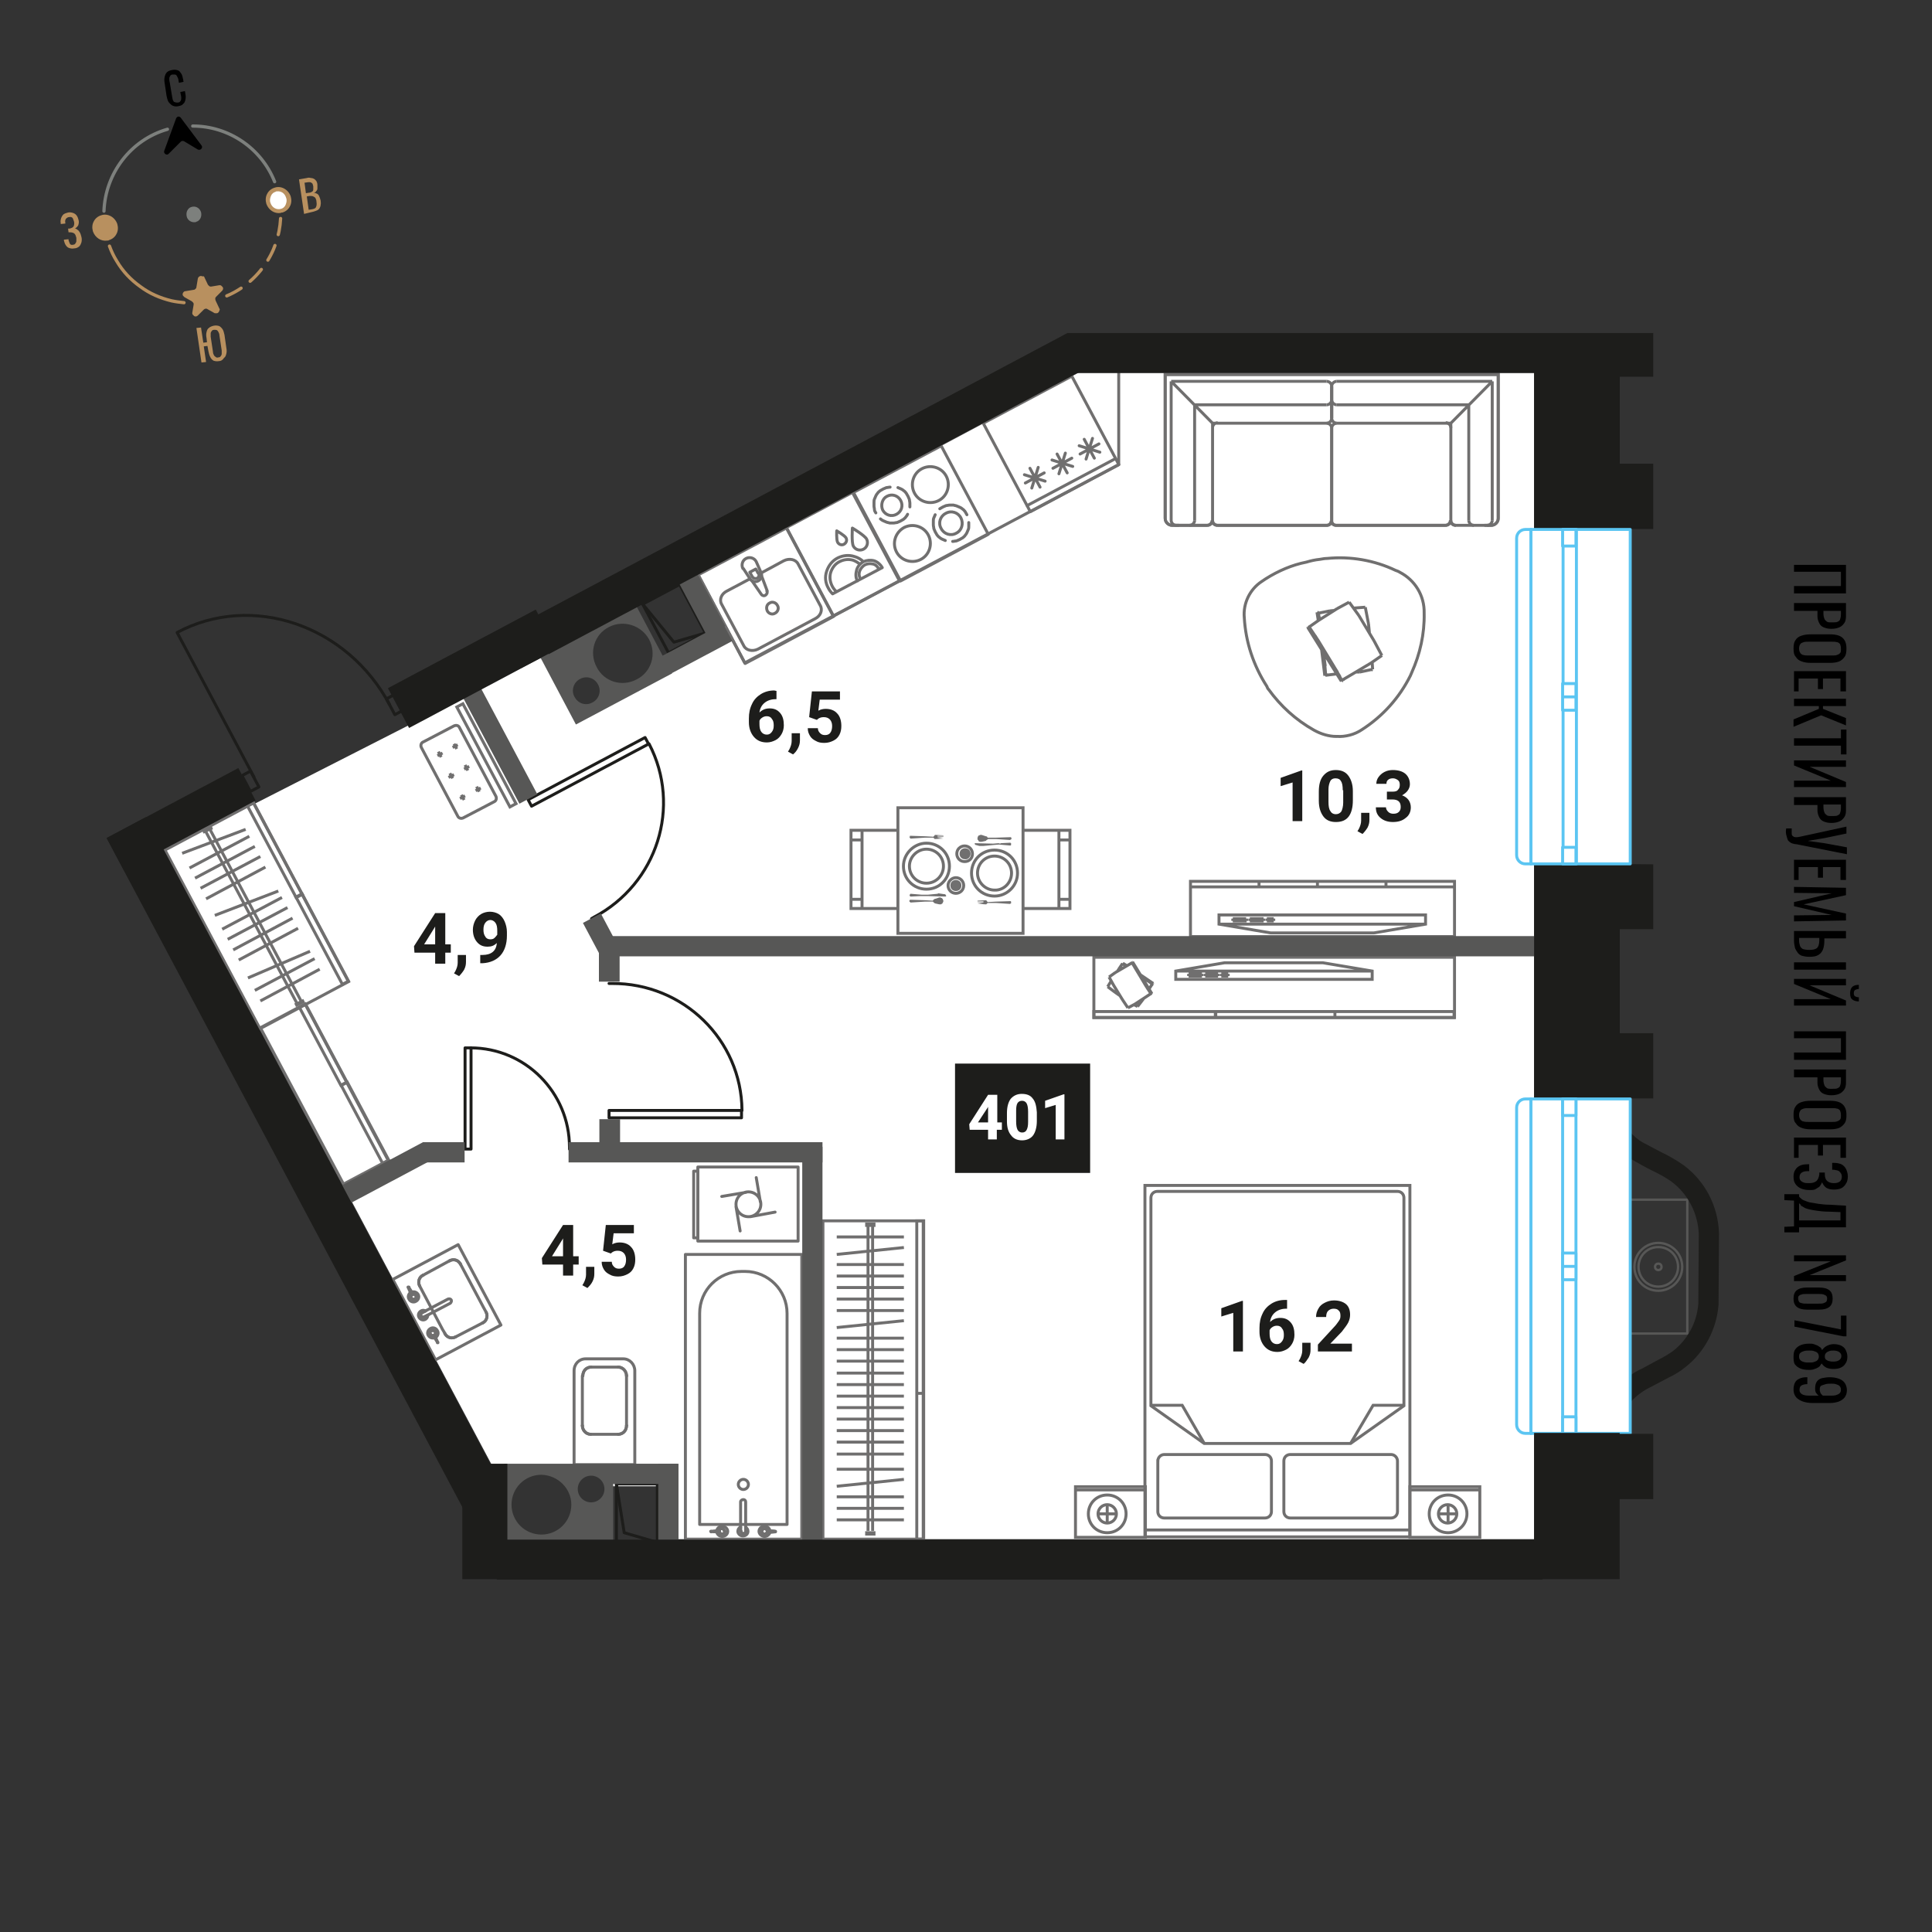 <svg xmlns="http://www.w3.org/2000/svg" xml:space="preserve" id="Layer_1" x="0" y="0" style="enable-background:new 0 0 420 420" version="1.1" viewBox="0 0 420 420"><rect x="0" y="0" width="420" height="420" fill="#333333" stroke="none"/><style>.st0{fill:#fff}.st1,.st2{fill:none;stroke:#706f6f;stroke-width:.642;stroke-miterlimit:10}.st2{stroke-miterlimit:9.999}.st3{fill:#706f6f}.st4,.st5,.st6,.st7{fill:none;stroke:#706f6f;stroke-width:.642;stroke-linecap:round;stroke-linejoin:round;stroke-miterlimit:10}.st5,.st6,.st7{stroke-miterlimit:9.999}.st6,.st7{stroke:#1d1d1b;stroke-miterlimit:10}.st7{stroke-miterlimit:9.999}.st8{fill:#575756}.st9{fill:none;stroke:#1d1d1b;stroke-width:.642;stroke-linecap:round;stroke-linejoin:round;stroke-miterlimit:10}.st10{fill:#1d1d1b}.st11{enable-background:new}.st12,.st13,.st16{fill:none;stroke:#575756;stroke-width:.514;stroke-linecap:round;stroke-linejoin:round;stroke-miterlimit:10}.st13,.st16{fill:#fff;stroke:#5bc5f2;stroke-width:.642}.st16{fill:none;stroke:#7d807d;stroke-width:.708}.st17{fill:#b8905f}.st18{fill:#7d807d}</style><g id="Layer_1_00000004536262108336591430000000710303538235429006_"><path d="m109.8 323.9-74-139.2 83.4-42.5 7.1 14 20.1-10.7-1.3-2.6 12.6-6.8-6-11.2L234.4 81h99.1v253.6H143.4v-11.5h-10.7v-3.6h-22.5v4.9z" class="st0"/><path d="M306.5 323.2h15.2v11h-15.2zM233.8 323.2H249v11h-15.2z" class="st1"/><path d="M248.9 257.7h57.6v76.4h-57.6z" class="st1"/><path d="M251.7 317.6v11c0 .8.6 1.4 1.4 1.4H275c.8 0 1.4-.6 1.4-1.4v-11c0-.8-.6-1.4-1.4-1.4h-21.9c-.8 0-1.4.7-1.4 1.4zM303.8 317.6v11c0 .8-.6 1.4-1.4 1.4h-21.9c-.8 0-1.4-.6-1.4-1.4v-11c0-.8.6-1.4 1.4-1.4h21.9c.8 0 1.4.7 1.4 1.4zM303.8 259h-52.2c-.8 0-1.4.6-1.4 1.4v45.2l11.6 8.2h31.8l11.6-8.2v-45.2c0-.8-.6-1.4-1.4-1.4z" class="st1"/><path d="M305.2 305.5h-6.7l-4.9 8.3M250.3 305.5h6.7l4.8 8.3M233.8 323.9h15.1M306.5 323.9h15.1M318.9 329.1c0-2.3-1.8-4.1-4.1-4.1s-4.1 1.8-4.1 4.1 1.8 4.1 4.1 4.1c2.2 0 4.1-1.8 4.1-4.1z" class="st1"/><path d="M316.7 329.1c0-1.1-.9-2-2-2s-2 .9-2 2 .9 2 2 2 2-.9 2-2zM314.8 331v-3.8M312.9 329.1h3.7M244.8 329.1c0-2.3-1.8-4.1-4.1-4.1s-4.1 1.8-4.1 4.1 1.8 4.1 4.1 4.1 4.1-1.8 4.1-4.1z" class="st1"/><circle cx="240.7" cy="329.1" r="2" class="st1"/><path d="M240.7 331v-3.8M238.8 329.1h3.8M306.5 332.6h-57.6M99.9 158.2l7.9 14.9c.2.4.1 1-.4 1.2l-6.7 3.5c-.4.2-1 .1-1.2-.4l-7.9-14.9c-.2-.4-.1-1 .4-1.2l6.7-3.5c.5-.2 1-.1 1.2.4zM100 173.6l1.1-.6M100.9 173.9l-.6-1.1M97.5 169l1.2-.6M98.4 169.2l-.6-1.1M95.1 164.3l1.1-.6M95.9 164.6l-.6-1.2M103.4 171.9l1.1-.6M104.2 172.1l-.6-1.1M100.9 167.2l1.1-.6M101.7 167.5l-.6-1.2M98.4 162.5l1.1-.6M99.3 162.8l-.6-1.1" class="st1"/><path stroke-width=".642" d="m99.305 153.697 1.325-.704 11.55 21.719-1.325.704zM35.858 184.79l19.247-10.236 20.658 38.848-19.247 10.235z" class="st2"/><path stroke-width=".642" d="m53.781 175.179 1.324-.705 10.611 19.954-1.324.704z" class="st2"/><path stroke-width=".642" d="m64.342 195.008 1.325-.704 10.094 18.982-1.324.704z" class="st2"/><path d="m65.9 217.8-1.4.7-.1-.2 1.4-.7zM45.9 180.1l-1.5.7-.1-.2 1.5-.8zM45.7 180.4l19.8 37.3M44.8 180.9l19.8 37.3M39.6 185.5l13.8-5.2M41.2 188.7l13-6.9M42.4 190.9l13-6.9M43.6 193.1l13-6.9M44.8 195.4l12.9-6.9M46.7 199l13.8-5.3M48.3 202l13-6.9M49.5 204.2l13-6.9M50.7 206.5l12.9-6.9M51.9 208.7l12.9-6.9M53.9 212.6l13.5-5.8M55.4 215.3l13-6.9M56.6 217.6l12.9-6.9" class="st1"/><path stroke-width=".642" d="m65.079 218.973 1.324-.705 9.015 16.952-1.325.704zM74.184 235.976l1.324-.704 9.014 16.952-1.324.704z" class="st2"/><path stroke-width=".642" d="m56.602 223.427 9.712-5.164 18.076 33.991-9.712 5.165z" class="st2"/><path d="M256.3 114.2h-1.5c-.8 0-1.5-.7-1.5-1.5V81.4h72.4v31.3c0 .8-.7 1.5-1.5 1.5h-1.5.6-6.9c-.6 0-1.1-.5-1.1-1.1 0 .6-.5 1.1-1.1 1.1h-23.8c-.5 0-1-.4-1-1 0 .5-.4 1-1 1h-23.8c-.6 0-1.1-.5-1.1-1.1 0 .6-.5 1.1-1.1 1.1h-6.9.8zM316.5 114.2h6.8M315.4 113.1V93M314.3 92h-23.7M324.4 82.9v30.2M323.3 114.2h-6.8M315.4 113.1V92M315.4 92h-24.8M289.5 90.9V84M290.6 82.9h33.8M319.3 113.1V88M319.3 88h-28.7M315.4 92l9-9.1" class="st1"/><path d="M314.3 114.2c.6 0 1.1-.5 1.1-1.1M315.4 93c0-.6-.5-1.1-1.1-1.1M290.6 92c-.6 0-1.1.5-1.1 1.1M323.3 114.2c.6 0 1.1-.5 1.1-1.1" class="st1"/><path d="M315.4 113.1c0 .6.5 1.1 1.1 1.1M289.5 90.9c0 .6.5 1.1 1.1 1.1M290.6 82.9c-.6 0-1.1.5-1.1 1.1M319.3 113.1c0 .6.5 1.1 1.1 1.1M289.5 86.9c0 .6.5 1.1 1.1 1.1M289.5 84v6.9M289.5 93v20.2c0 .5.4 1 1 1h23.8M322.7 114.2h1.5c.8 0 1.5-.7 1.5-1.5V81.4h-36.2M262.5 114.2h-6.8M263.6 113.1V93M264.7 92h23.7M254.6 82.9v30.2M255.7 114.2h6.8M263.6 113.1V92M263.6 92h24.8M289.5 90.9V84M288.4 82.9h-33.8M259.7 113.1V88M259.7 88h28.7M263.6 92l-9-9.1M264.7 114.2c-.6 0-1.1-.5-1.1-1.1M263.6 93c0-.6.5-1.1 1.1-1.1M288.4 92c.6 0 1.1.5 1.1 1.1M255.7 114.2c-.6 0-1.1-.5-1.1-1.1" class="st1"/><path d="M263.6 113.1c0 .6-.5 1.1-1.1 1.1M289.5 90.9c0 .6-.5 1.1-1.1 1.1M288.4 82.9c.6 0 1.1.5 1.1 1.1M259.7 113.1c0 .6-.5 1.1-1.1 1.1M289.5 86.9c0 .6-.5 1.1-1.1 1.1M289.5 84v6.9M289.5 93v20.2c0 .5-.4 1-1 1h-23.8M256.3 114.2h-1.5c-.8 0-1.5-.7-1.5-1.5V81.4h36.2M290.6 160.1c-1.7 0-3.4-.5-5-1.4-3.9-2.2-7.2-5.2-9.8-8.8-.2-.2-.3-.4-.4-.7-2.9-4.5-4.6-9.6-4.9-14.9-.3-3.1 1.2-6.2 3.8-7.9l.9-.6c2.7-1.7 5.7-3 8.8-3.6 1-.3 1.9-.5 2.9-.6.6-.1 1.1-.2 1.6-.2 5.1-.5 10.3.4 14.9 2.6.3.1.6.2.9.4 3.3 1.7 5.4 5.1 5.3 8.9.1 4.5-.9 8.9-2.7 12.9-.1.2-.2.5-.3.7-2.4 4.8-6 8.8-10.5 11.7-1.6 1.1-3.6 1.6-5.5 1.5zM298.4 145.6h-.2M288.7 146.7h-.2M287.7 141.9l.3 2.7M286.5 133.2h.2M286.6 133.2l.1.1M286.8 134.2v.6M287.7 141.8l.4 4M286.7 133.2h-.1M287.7 141.9l.4 2.9M286.6 133.1h-.1M286.3 133.1l.1.1M286.3 133.1l.3 1.9M287.3 141.2l.7 5.7M286.4 133.2h.1M286.4 133.2l.2 1.7M287.4 141.3l.6 5.6M286.5 133.2l.2 1.7M287.5 141.5l.6 5.3M288.1 146.8l.2-.1M288.3 146.8h-.1M288.2 146.8l-.1.1M288 146.9l.1-.1M286.6 133.3l2.5-.5M286.6 133.3l.3 1.5M289.1 132.8l1-.1M294.2 132.2l2.6-.2M296.8 132l.7 3.6M297.5 135.6l.2 2M298.3 144l.1 1.5M298.4 145.5l-2.8.6M295.6 146.1h-.9M290.6 146.5l-2.4.3M288.2 146.8l-.3-3.5M287.9 143.3l-.1-1.3M285.9 138.2l4.7 7.8M300.4 142.5l-.1.1M292.2 147.6l-.2.2M284.6 136.3l-.1.1M285.1 137.1l6.2 10M284.6 136.3h-.1M285.7 138l5.1 8.2M284.5 136.3h-.1M284.3 136.3v.1M284.3 136.3l7.3 11.8M284.3 136.4h.2M284.3 136.4l7.3 11.7M284.5 136.4l7.1 11.5M291.8 147.9h-.2M291.8 147.9v.1M291.8 148l-.1.1M291.6 148.1l.1-.2M284.6 136.3l2-1.4M284.6 136.3l2 3M286.6 134.9l4.1-2.6M290.7 132.3l2.6-1.4M293.3 130.9l2.1 2.9M295.4 133.8l3.3 5.5M298.7 139.3l1.7 3.2M300.4 142.5l-2.3 1.6M298.1 144.1l-4.2 2.5M293.9 146.6l-2.2 1.3M291.7 147.9l-1.7-3M290 144.9l-3.4-5.6M258.8 191.6h57.4v12h-57.4zM316.1 192.8h-57.2M286.4 192.8v-1.1M301.3 192.8v-1.1M273.7 192.8v-1.1" class="st1"/><path d="M276.2 202.8h22.5l11.2-1.9v-2H265v2zM268 199.7h2.9M271 199.7v.5M271 200.2h-3M268 200.2v-.5M271.7 199.7h3M274.7 199.7v.5M274.7 200.2h-3M271.7 200.2v-.5M275.4 199.7h1.5M276.9 199.7v.5M276.9 200.2h-1.5M275.4 200.2v-.5M309.9 200.9H265M195.2 175.6h27.2v27.3h-27.2zM222.4 180.5h10.2v17h-10.2zM230.2 197.5v-17M232.6 197.5h-2.4M230.2 180.5h2.4M185 180.5h10.2v17H185zM187.4 180.5v17M185 180.5h2.4M187.4 197.5H185M232.6 182.6h-2.3M232.6 195.5h-2.3M187.5 182.6h-2.3M187.5 195.5h-2.3" class="st1"/><path d="M197.8 181.9v-.2H198.1l3 .1 1.8.1.3-.3v-.1h.1l1.8.1v.1h-1.3v.1h1.3v.1h-1.3v.1l1.3.1-1.3.1 1.3.1-1.8.1h-.1l-.3-.3h-1.8l-3 .2h-.2v-.1h-.1v-.1l-.1-.1v-.1h.1M201.7 194.8H200l-1.9.1h-.2l-.1-.1v-.1l-.1-.1.1-.1v-.1h.1v-.1h.1l2.4.2h1.3v.3l3.9.1v-.1h.1v-.1l-.1-.1v-.1h-.1v-.1h-.1l-.7-.1-.7-.1-.2.1-2.1.2M204.6 195.2l-.1-.1H204.2l-.9.3h-.1l-.1.1-.2.1-.1.2-1.7-.1-3.1-.1h-.2v.1h-.1V196l.1.1h.1v.1h.1l3.1-.2h1.7l.1.1.1.1.1.1.2.1.9.2h.4l.1-.1.2-.1v-.1l.1-.1v-.1l.1-.2v-.1l-.1-.1v-.2l-.1-.1-.1-.1-.1-.1h-.1M206.6 192.5c0 .7.5 1.2 1.2 1.2s1.2-.5 1.2-1.2-.5-1.2-1.2-1.2-1.2.5-1.2 1.2" class="st3"/><path d="M206.1 192.5c0 .9.7 1.7 1.7 1.7.9 0 1.7-.7 1.7-1.7 0-.9-.7-1.7-1.7-1.7-.9 0-1.7.8-1.7 1.7M197.7 188.3c0 2.1 1.7 3.7 3.7 3.7 2.1 0 3.7-1.7 3.7-3.7 0-2.1-1.7-3.7-3.7-3.7s-3.7 1.7-3.7 3.7" class="st1"/><path d="M196.4 188.3c0 2.8 2.2 5 5 5s5-2.2 5-5-2.2-5-5-5c-2.7 0-5 2.3-5 5" class="st1"/><path d="M219.8 196.3v.1h-.1l-.1.1h-.1l-3-.2h-1.8l-.3.3h-.1l-1.8-.1 1.3-.1-1.3-.1 1.3-.1v-.1h-1.3v-.1h1.3v-.1h-1.3v-.1l1.8-.1h.1l.3.4 1.8-.1 3-.1h.2l.1.1V196.3M215.9 183.4l1.2-.1.3.1.2-.1 1.9-.1h.2v.1h.1v.4l-.1.1h-.2l-2.3-.2h-.1l-1.2.1v-.3l-3.9-.1h-.1v.2l.1.1.1.1h.1l.7.2H213.8l2.1-.2M213 183h.4l.9-.2.1-.1.1-.1.2-.1.1-.1h1.7l3 .2h.1l.1-.1h.1v-.1h.1v-.2l-.1-.1v-.1H219.5l-3 .1h-1.8l-.1-.2-.2-.1h-.1l-.9-.3H213.1l-.2.1h-.1l-.1.1-.1.1v.1l-.1.2v.4l.1.1.1.1v.1l.1.1.2.1M211 185.6c0-.7-.5-1.2-1.2-1.2s-1.2.5-1.2 1.2.5 1.2 1.2 1.2c.6.1 1.2-.5 1.2-1.2" class="st3"/><path d="M211.4 185.6c0-.9-.7-1.7-1.7-1.7-.9 0-1.7.7-1.7 1.7 0 .9.7 1.7 1.7 1.7s1.7-.7 1.7-1.7M219.9 189.8c0-2.1-1.7-3.7-3.7-3.7-2.1 0-3.7 1.7-3.7 3.7s1.7 3.7 3.7 3.7c2 .1 3.7-1.6 3.7-3.7" class="st1"/><path d="M221.2 189.8c0-2.8-2.2-5-5-5s-5 2.2-5 5 2.2 5 5 5c2.7 0 5-2.2 5-5M178.9 265.4h21.8v69.2h-21.8z" class="st1"/><path d="M199.3 302.9h1.5v31.7h-1.5zM199.3 265.4h1.5v37.5h-1.5zM188.4 266.4h1.6v-.3h-1.6zM188.4 333.5h1.6v-.3h-1.6zM189.7 332.8v-66.2M188.7 332.8v-66.2M196.5 282.4h-14.6M196.5 284.9h-14.6M196.5 287.1l-14.6 1.5M196.5 290.9h-14.6M196.5 293.4h-14.6M196.5 295.9h-14.6M196.5 321.6l-14.6 1.5M196.5 325.4h-14.6M196.5 327.9h-14.6M196.5 330.4h-14.6M196.5 268.9h-14.6M196.5 271.2l-14.6 1.5M196.5 274.9h-14.6M196.5 277.4h-14.6M196.5 279.9h-14.6M196.5 298.5h-14.6M196.5 301h-14.6M196.5 303.5h-14.6M196.5 306h-14.6M196.5 308.5h-14.6M196.5 311h-14.6M196.5 313.5h-14.6M196.5 316.1h-14.6M196.5 319.4h-14.6M237.8 208.1h78.4v13.1h-78.4z" class="st1"/><path d="M237.8 219.9h26.4v1.3h-26.4zM264.3 219.9h25.9v1.3h-25.9zM290.2 219.9h25.9v1.3h-25.9zM247.3 218.8l.1-.1M250.4 214.1l.1-.1M248.2 212.3l1.3.9M244.1 209.5l-.1.1M244.5 209.9l.3.1M248.2 212.3l1.9 1.3M244 209.6v-.1M248.2 212.3l1.4 1M244 209.5v-.1M244.1 209.4l.8.5M247.9 211.9l2.8 1.9M244.1 209.4v.1M244.1 209.4l.8.6M248 212l2.7 1.8M244.1 209.5l.8.5M248.1 212.1l2.5 1.7M250.6 213.8l-.1.1M250.5 213.9h.1M250.6 213.9v-.1M250.7 213.8h-.1M244 209.5l-.8 1.2M244 209.5l.8.5M243.2 210.7l-.3.5M241.6 213.2l-.8 1.3M240.8 214.5l1.6 1.2M242.4 215.7l1 .7M246.5 218.4l.8.4M247.3 218.8l1-1.3M248.3 217.5l.3-.4M249.8 215l.7-1.1M250.5 213.9l-1.6-1.1M248.9 212.8l-.7-.4M246.8 210.4l2.7 4.5M245.2 219.1l.1-.1M250 216.1h.1M246.1 209.3l.1-.1M246.4 209.7l3.5 5.8M246.1 209.3v-.1M246.7 210.3l2.9 4.8M246.1 209.2h.1M246.2 209.1v.1M246.2 209.1l4.2 6.9M246.2 209.2l4.1 6.8M246.2 209.2l4.1 6.7M250.2 216l.1-.1M250.2 216h.1M250.4 216h-.1M250.3 216v-.1M246.1 209.3l-1.2.7M246.1 209.3l1.1 1.8M244.9 210l-2.4 1.4M242.5 211.4l-1.4 1M241.1 212.4l1 1.8M242.1 214.2l1.9 3.1M244 217.3l1.2 1.8M245.2 219.1l1.5-.8M246.7 218.3l2.3-1.5M249 216.8l1.2-.8M250.2 216l-1.1-1.7M249.1 214.3l-1.9-3.2M266.2 209.3h21.4l10.7 1.8v1.8h-42.7v-1.8zM258.4 212.2h2.9M261.3 212.2v-.5M261.3 211.7h-2.9M258.4 211.7v.5M262 212.2h2.8M264.8 212.2v-.5M264.8 211.7H262M262 211.7v.5M265.5 212.2h1.5M267 212.2v-.5M267 211.7h-1.5M265.5 211.7v.5M298.3 211.1h-42.7" class="st1"/><path d="m243.2 76-91.5 48.8 10.2 19.3 81.3-43.1z" class="st4"/><path stroke-width=".642" d="m213.749 91.997 19.247-10.236 10.235 19.248-19.247 10.235z" class="st5"/><path d="m223.9 101.8 2.2 4.1M222.9 105l4.1-2.2M222.7 103.2l4.5 1.4M225.7 101.6l-1.4 4.5M229.8 98.7l2.2 4.1M228.9 101.8l4.1-2.2M228.7 100l4.5 1.4M231.6 98.5l-1.4 4.5M235.7 95.5l2.2 4.1M234.8 98.7l4.1-2.2M234.6 96.9l4.5 1.4M237.5 95.3l-1.4 4.5M242.5 99.7l-19.2 10.2" class="st4"/><path stroke-width=".642" d="m170.918 114.697 14.391-7.653 10.236 19.247-14.392 7.653z" class="st5"/><path d="M187.7 122.1c-.5-.5-1.2-.9-1.9-1.1-1.2-.4-2.5-.3-3.7.3-1.2.6-2 1.7-2.4 2.9-.4 1.2-.3 2.5.4 3.7.2.4.5.8.9 1.2l10.8-5.7c-.4-.7-1.1-1.3-1.8-1.5-.8-.2-1.6-.1-2.3.2-.8.5-1.3 1.1-1.5 1.9s-.2 1.6.2 2.3" class="st4"/><path d="M186.9 122.6c-.4-.3-.9-.6-1.4-.8-1-.3-2-.2-3 .3s-1.6 1.4-1.9 2.3-.2 2 .3 3c.2.4.5.8.8 1.1M191 123.6c-.3-.5-.7-.9-1.3-1-.5-.1-1.1-.1-1.7.2-.5.3-.9.8-1.1 1.3-.2.5-.2 1.1.1 1.6M185.5 118.7c.4.8 1.4 1.1 2.2.7s1.1-1.4.7-2.2c-.4-.8-3.1-2.4-3.1-2.4s-.2 3.1.2 3.9zM182.1 117.9c.3.5.9.7 1.4.4.5-.3.7-.9.4-1.4s-2-1.5-2-1.5-.1 2 .2 2.5z" class="st4"/><path stroke-width=".642" d="m185.537 107.05 19.07-10.142 10.236 19.247-19.07 10.141z" class="st5"/><path d="M191.4 112.8c.2.2.4.3.6.4.2.1.5.2.7.3.2.1.5.1.7.2h.8c.3 0 .5-.1.8-.1.2-.1.5-.2.7-.3.2-.1.5-.3.7-.4.2-.2.4-.3.5-.5.2-.2.3-.4.4-.6M193.5 105.9c-.3 0-.5.1-.8.1-.2.1-.5.2-.7.3-.2.1-.5.3-.7.4-.2.2-.4.3-.5.5-.2.2-.3.4-.4.6-.1.2-.2.5-.3.7s-.1.5-.1.7v.8c0 .3.1.5.1.8s.2.5.3.7M197.8 110.2v-.8c0-.3-.1-.5-.1-.8-.1-.2-.2-.5-.3-.7s-.3-.5-.4-.7c-.2-.2-.3-.4-.5-.5-.2-.2-.4-.3-.6-.4-.2-.1-.5-.2-.7-.3" class="st4"/><path d="M191.9 110.9c.6 1.1 1.9 1.5 3 .9s1.5-1.9.9-3-1.9-1.5-3-.9c-1 .5-1.4 1.9-.9 3zM194.9 120c1 1.9 3.4 2.6 5.3 1.6s2.6-3.4 1.6-5.3-3.4-2.6-5.3-1.6c-1.9 1.1-2.6 3.4-1.6 5.3zM198.8 107.2c1 1.9 3.4 2.6 5.3 1.6s2.6-3.4 1.6-5.3-3.4-2.6-5.3-1.6-2.6 3.4-1.6 5.3zM210.2 111.9c-.1-.2-.3-.5-.4-.7-.2-.2-.3-.4-.5-.5-.2-.2-.4-.3-.6-.4-.2-.1-.5-.2-.7-.3-.2-.1-.5-.1-.7-.2h-.8c-.3 0-.5.1-.8.1-.2.1-.5.2-.7.3-.2.1-.5.3-.7.4M207.1 117.7c.3 0 .5-.1.8-.1.2-.1.5-.2.7-.3.2-.1.5-.3.7-.4.2-.2.4-.3.5-.5.2-.2.3-.4.4-.6.1-.2.2-.5.3-.7s.1-.5.1-.7v-.8M203.3 111.9c-.1.2-.2.5-.3.7s-.1.5-.1.7v.8c0 .3.1.5.1.8.1.2.2.5.3.7s.3.5.4.7c.2.2.3.4.5.5.2.2.4.3.6.4.2.1.5.2.7.3" class="st4"/><path d="M204.6 114.9c.6 1.2 2.1 1.7 3.3 1 1.2-.6 1.6-2.1 1-3.3-.6-1.2-2.1-1.7-3.3-1-1.2.6-1.7 2.1-1 3.3z" class="st4"/><path stroke-width=".642" d="m151.752 124.986 19.247-10.235 10.235 19.247-19.247 10.235z" class="st5"/><path d="m162.9 125.9-4.9 2.6c-1.2.6-1.7 1.9-1.1 2.9l4.8 9c.5 1 1.9 1.3 3.1.7l12.4-6.6c1.2-.6 1.7-1.9 1.1-2.9l-4.8-9c-.5-1-1.9-1.3-3.1-.7l-5 2.7" class="st4"/><path d="M166.8 132.8c.3.6 1.1.9 1.7.5.6-.3.9-1.1.5-1.7-.3-.6-1.1-.9-1.7-.5-.6.3-.8 1-.5 1.7zM164.4 122.1h0M164.4 122.1c-.4-.8-1.4-1.1-2.2-.7s-1.1 1.4-.7 2.2M163.1 125.9l-1.5-2.3M163.1 125.9h0M163.1 125.9c.1.2.3.3.5.4M165.5 129.2l-2-2.9M165.5 129.2h0M165.5 129.2c.2.3.6.4.9.2.3-.2.5-.6.3-.9M165.6 125.3l1.2 3.2M165.6 125.3h0M165.6 125.3c0-.2 0-.4-.1-.6M164.4 122.1l1.1 2.5M163 124.4l.5.9M164.8 124.6l-.5-.9M164.3 123.7l-1.3.7M163.5 125.3c.2.4.7.6 1.1.4.4-.2.5-.7.3-1.1" class="st4"/><path d="M163.5 126.3c.4.2.9.2 1.3 0s.7-.6.7-1.1" class="st4"/><path stroke-width=".642" d="m85.39 278.134 14.214-7.56 9.296 17.482-14.214 7.56z" class="st5"/><path d="m96.2 289 .6 1M96.2 289l.6 1M99.1 290.6h0M99.1 290.6l5.8-3M99.1 290.6l5.8-3M105.7 285.3h0M105.7 285.3l-.6-1.1M105.7 285.3l-.6-1.1M105.1 284.2l-5-9.4M105.1 284.2l-5-9.4M97.7 274.1h0M97.7 274.1l-5.7 3.1M97.7 274.1l-5.7 3.1M91.2 279.5h0M91.2 279.5l5 9.5M91.2 279.5l5 9.5M99.1 290.6c-.9.5-1.9.2-2.4-.7" class="st4"/><path d="M99.1 290.6c-.9.5-1.9.2-2.4-.7M105.7 285.3c.4.8.1 1.9-.8 2.3" class="st4"/><path d="M105.7 285.3c.4.8.1 1.9-.8 2.3M97.7 274.1c.9-.5 1.9-.2 2.4.7" class="st4"/><path d="M97.7 274.1c.9-.5 1.9-.2 2.4.7M91.2 279.5c-.4-.8-.1-1.9.8-2.3" class="st4"/><path d="M91.2 279.5c-.4-.8-.1-1.9.8-2.3M92.5 285l-.8.4M92.2 286.3c-.3.1-.6 0-.7-.2-.1-.3 0-.6.2-.7M92.2 286.3h0M92.2 286.3l.8-.4" class="st4"/><path d="M93 285.9c0 .4-.2.7-.5.9-.5.3-1.1.1-1.4-.4s-.1-1.1.4-1.4c.3-.2.7-.2 1 0M92.5 285h0" class="st4"/><path d="m91.7 285.4 5.7-3c.3-.1.6 0 .7.2h0c.1.2 0 .5-.2.7l-5.7 3M92.2 286.3c-.3.1-.6 0-.7-.2-.1-.3 0-.6.2-.7M91.7 285.4h0M89.5 281.4c-.1-.1-.2-.3-.3-.4M90.2 282.4c-.3.2-.7 0-.8-.2-.1-.3-.1-.6.2-.8" class="st4"/><path d="M89.7 281.4c.3-.1.6 0 .7.3.2.3 0 .7-.2.8M89.5 280.9c.1.2.1.3.2.5M89.5 280.9h0M89.5 280.9h0M89.5 280.9h0" class="st4"/><path d="M89.5 280.9c.5-.2 1.1 0 1.4.5s.1 1.2-.5 1.5c-.5.3-1.2.1-1.5-.5-.3-.5-.1-1.1.4-1.5M89.3 281h0" class="st4"/><path d="M90.2 282.4c-.3.2-.7 0-.8-.2-.2-.3 0-.7.2-.8" class="st4"/><path d="M89.6 281.4c.3-.2.7 0 .8.2.2.3 0 .7-.2.8M88.8 279.9h0l.1-.1M88.9 279.9h0" class="st4"/><path d="M88.9 279.9c.2.3.3.5.5.8.1.2.2.5.3.7M89.7 281.4h0" class="st4"/><path d="M89.5 281.4c.1 0 .1 0 0 0 .1-.1.1-.1.2-.1M89.5 281.4h0M89.5 281.4c-.1-.2-.3-.4-.4-.7-.1-.3-.3-.6-.4-.9M88.8 279.9h0M94.5 290.8h0M94.5 290.8c-.5.2-1.1 0-1.4-.5s-.1-1.2.5-1.5c.5-.3 1.2-.1 1.5.5.3.5.1 1.1-.4 1.5M94.7 290.7h0M94.7 290.7h0M94.7 290.7h0" class="st4"/><path d="M94.4 290.3c.1.1.2.3.3.4M93.8 289.3c.3-.2.7 0 .8.2.1.3.1.6-.2.8" class="st4"/><path d="M94.3 290.3c-.3.1-.6 0-.7-.3-.2-.3 0-.7.2-.8M94.5 290.8c-.1-.2-.1-.3-.2-.5" class="st4"/><path d="M93.8 289.3c.3-.2.7 0 .8.2.2.3 0 .7-.2.8M94.3 290.3c-.3.2-.7 0-.8-.2-.2-.3 0-.7.2-.8M95.1 291.8h0M95.1 291.8c-.2-.3-.3-.5-.5-.8-.1-.2-.2-.5-.3-.7M94.3 290.3h0" class="st4"/><path d="M94.4 290.3h0c-.1.1-.1.1-.2.1M94.4 290.3h0M94.4 290.3c.1.2.3.4.4.7.1.3.3.6.4.9M95.2 291.8h0M95.2 291.8h0l-.1.1M149 272.7h25.3v61.9H149z" class="st4"/><path d="M161.2 276.4h.8c5 0 9.1 4.1 9.1 9.1v45.9h-19v-45.9c0-5.1 4.1-9.1 9.1-9.1z" class="st4"/><path d="M160.5 322.7c0-.6.5-1.1 1.1-1.1s1.1.5 1.1 1.1-.5 1.1-1.1 1.1c-.6 0-1.1-.5-1.1-1.1zM161 332v.9M162.1 332.9c0 .3-.2.5-.5.5s-.5-.2-.5-.5M162.1 332.9h0M162.1 332.9v-.9" class="st4"/><path d="M162.1 332c.3.2.5.5.5.9 0 .6-.5 1-1.1 1s-1.1-.5-1.1-1c0-.4.2-.7.5-.9M161 332h0" class="st4"/><path d="M161 332.9v-6.4c0-.3.3-.5.6-.5h0c.3 0 .5.2.5.5v6.5" class="st4"/><path d="M162.1 332.9c0 .3-.2.5-.5.5s-.5-.2-.5-.5M161 332.9h0M156.3 333h-.5M157.6 332.9c0 .3-.3.6-.6.6s-.6-.2-.6-.5M156.3 332.8c0-.3.3-.5.6-.5s.6.3.6.6M155.8 332.8h.5M155.8 332.8h0M155.8 332.8h0M155.8 332.8h0" class="st4"/><path d="M155.8 332.8c.1-.6.6-1 1.2-1s1.2.5 1.2 1.1-.5 1.1-1.2 1.1c-.6 0-1.1-.4-1.2-1M155.8 333h0" class="st4"/><path d="M157.6 332.9c0 .3-.3.6-.6.6s-.6-.3-.6-.6M156.3 332.9c0-.3.3-.6.6-.6s.6.3.6.6M154.6 333s-.1-.1 0 0v-.1M154.6 332.9h0" class="st4"/><path d="M154.6 332.9c.3 0 .6-.1 1-.1h.8M156.3 332.8h0M156.3 333s0-.1 0 0v-.2M156.3 333h0M156.3 333h-.8c-.3 0-.6 0-1-.1M154.6 333h0M167.4 333h0M167.4 333c-.1.6-.6 1-1.2 1s-1.2-.5-1.2-1.1.5-1.1 1.2-1.1c.6 0 1.1.4 1.2 1M167.4 332.8h0M167.4 332.8h0M167.4 332.8h0M166.8 332.8h.5" class="st4"/><path d="M165.6 332.9c0-.3.3-.6.6-.6s.6.2.6.5M166.8 333c0 .3-.3.5-.6.5s-.6-.3-.6-.6M167.4 333h-.5" class="st4"/><path d="M165.6 332.9c0-.3.3-.6.6-.6s.6.3.6.6M166.8 332.9c0 .3-.3.6-.6.6s-.6-.3-.6-.6M168.6 333h0M168.6 333c-.3 0-.6.1-1 .1h-.8M166.8 333h0M166.8 332.8c0 .1 0 .1 0 0v.2M166.8 332.8h0M166.8 332.8h.8c.3 0 .7 0 1 .1M168.6 332.9h0M168.6 332.9h0v.1M131.4 295.4h-4.1c-1.4 0-2.5 1.1-2.5 2.6v20.4H138V298c0-1.4-1.1-2.6-2.5-2.6h0-4.1 0zM131.4 311.8h-2.9M131.4 311.8h-2.9M126.6 309.9h0M126.6 309.9v-10.8M126.6 309.9v-10.8M128.5 297.2h0M128.5 297.2h2.9M128.5 297.2h2.9M131.4 297.2h3M131.4 297.2h3M136.2 299.1h0M136.2 299.1v10.8M136.2 299.1v10.8M134.4 311.8h0M134.4 311.8h-3M134.4 311.8h-3" class="st4"/><path d="M126.6 309.9c0 1 .8 1.9 1.8 1.9" class="st4"/><path d="M126.6 309.9c0 1 .8 1.9 1.8 1.9M128.5 297.2c-1 0-1.8.8-1.8 1.9" class="st4"/><path d="M128.5 297.2c-1 0-1.8.8-1.8 1.9M136.2 299.1c0-1-.8-1.9-1.8-1.9" class="st4"/><path d="M136.2 299.1c0-1-.8-1.9-1.8-1.9M134.4 311.8c1 0 1.8-.8 1.8-1.9" class="st4"/><path d="M134.4 311.8c1 0 1.8-.8 1.8-1.9M151.7 253.7h21.8v16.1h-21.8z" class="st4"/><path d="M150.8 254.6h.9v14.5h-.9zM162.2 259.2l-5.3.9M163.1 264.5l5.4-1M160 262.3l.9 5.3M165.3 261.3l-.9-5.3M160 261.8c0 1.5 1.2 2.7 2.7 2.7s2.7-1.2 2.7-2.7-1.2-2.7-2.7-2.7c-1.5 0-2.7 1.2-2.7 2.7" class="st4"/><path id="LWPOLYLINE_1543_" d="m153.4 137.6-6.9 2-6.8-8.3" class="st6"/><path id="LWPOLYLINE_1542_" d="M142 128.5h9.1v12H142z" class="st7" transform="rotate(-28.003 146.551 134.508)"/><path id="LWPOLYLINE_1501_" d="m142.9 335.3-7.2-2.1-1.7-10.6" class="st6"/><path id="LWPOLYLINE_1500_" d="M134 322.6h8.9v12.7H134z" class="st6"/><path d="M109.6 335.3h23.7v-17.1h-23.7v17.1zm21.8-11.6c0 1.6-1.3 2.9-2.9 2.9-1.6 0-2.9-1.3-2.9-2.9s1.3-2.9 2.9-2.9c1.6 0 2.9 1.3 2.9 2.9zm-7.2 3.4c0 3.6-2.9 6.5-6.5 6.5s-6.5-2.9-6.5-6.5 2.9-6.5 6.5-6.5c3.6.1 6.5 3 6.5 6.5zM125.2 157.5l20.9-11.1-8-15.1-20.9 11.1 8 15.1zm-.3-6c-.8-1.4-.2-3.2 1.2-3.9 1.4-.8 3.2-.2 3.9 1.2.8 1.4.2 3.2-1.2 3.9-1.4.8-3.1.3-3.9-1.2zm16.2-12.5c1.7 3.2.5 7.1-2.7 8.7-3.2 1.7-7.1.5-8.7-2.7-1.7-3.2-.5-7.1 2.7-8.7 3.1-1.6 7-.4 8.7 2.7z" class="st8"/><path id="ARC_391_" d="M123.8 249.8v-.4c0-11.9-9.6-21.6-21.5-21.6" class="st6"/><path id="LWPOLYLINE_1492_" d="M101.1 227.8h1.3v22h-1.3z" class="st6"/><path id="ARC_370_" d="M84.7 153.2c-9.2-17.3-29.9-24.4-46.2-15.7l16.7 31.4" class="st6"/><path stroke-width=".642" d="m84.007 151.922 1.855-.985 1.83 3.443-1.854.986z" class="st9"/><path stroke-width=".642" d="m52.6 168.618 1.854-.986 1.831 3.443-1.854.986z" class="st7"/><path id="ARC_360_" d="M132.4 213.8h.6c15.6-.1 28.2 12.3 28.3 27.6" class="st6"/><path id="LWPOLYLINE_1471_" d="M132.4 241.4h28.8v1.6h-28.8z" class="st6"/><path id="ARC_355_" d="M128.6 199.7c.2-.1.3-.2.5-.3 13.8-7.3 19.1-24.1 12-37.7" class="st6"/><path id="LWPOLYLINE_1466_" d="M113.5 167h28.8v1.6h-28.8z" class="st9" transform="rotate(-27.994 127.886 167.8)"/><path d="M132.7 318.2h14.5v4.4h-14.5z" class="st8"/><path d="M143.1 318.2h4.4v17.1h-4.4zM72.661 258.567l19.247-10.236 2.02 3.797-19.248 10.235z" class="st8"/><path d="M91.9 248.3h9.1v4.4h-9.1zM123.6 248.3h55.2v4.4h-55.2zM131.6 203.5h204v4.4h-204z" class="st8"/><path d="M174.4 249.3h4.4v88.3h-4.4zM130.2 204.2h4.5v9.2h-4.5zM100.005 150.436l3.885-2.066 12.911 24.28-3.884 2.066z" class="st8"/><path d="m126.723 200.637 3.885-2.066 4.084 7.681-3.884 2.066zM130.3 243.3h4.5v7.9h-4.5zM143.672 142.735l13.509-7.184 2.019 3.797-13.509 7.183z" class="st8"/><path d="m147.028 125.678 3.973-2.113 6.667 12.537-3.973 2.113z" class="st8"/><path d="m115.188 134.537 116.72-62.068 4.084 7.681-116.72 62.068zM23.21 182.177l28.605-15.212 3.756 7.063-28.606 15.212z" class="st10"/><path d="m23.16 182.179 8.653-4.601 78.407 147.444-8.653 4.601z" class="st10"/><path d="M100.5 318.2h9.8v25.1h-9.8zM231.9 72.4h106.2v8.7H231.9z" class="st10"/><path d="M108 334.7h227.3v8.7H108zM84.328 149.603l32.138-17.09 4.601 8.652-32.137 17.09z" class="st10"/><g class="st11"><path d="M283.1 178.5H281v-8.4l-2.6.8v-1.8l4.5-1.6h.2v11zM294.1 174c0 1.5-.3 2.7-.9 3.5s-1.5 1.2-2.8 1.2c-1.2 0-2.1-.4-2.7-1.2s-1-1.9-1-3.4v-2c0-1.5.3-2.7 1-3.5s1.5-1.2 2.7-1.2 2.1.4 2.7 1.2 1 1.9 1 3.4v2zm-2.2-2.2c0-.9-.1-1.6-.4-2-.2-.4-.6-.6-1.2-.6-.5 0-.9.2-1.1.6-.2.4-.4 1-.4 1.8v2.7c0 .9.1 1.6.4 2 .2.4.6.7 1.2.7.5 0 .9-.2 1.2-.6.2-.4.4-1.1.4-1.9v-2.7h-.1zM296.2 181.3l-1.1-.6.3-.5c.3-.6.5-1.2.5-1.8v-1.7h1.8v1.5c0 .6-.1 1.1-.4 1.7-.3.5-.7 1-1.1 1.4zM301.5 172.1h1.2c.6 0 1-.1 1.2-.4.3-.3.4-.6.4-1.1 0-.4-.1-.8-.4-1s-.6-.4-1.1-.4c-.4 0-.8.1-1 .3-.3.2-.4.5-.4.9h-2.2c0-.6.2-1.1.5-1.5s.7-.8 1.3-1.1c.6-.3 1.2-.4 1.8-.4 1.2 0 2.1.3 2.7.8s1 1.3 1 2.3c0 .5-.2 1-.5 1.4s-.7.7-1.2 1c.6.2 1.1.6 1.4 1s.5 1 .5 1.6c0 1-.4 1.8-1.1 2.3-.7.6-1.6.9-2.8.9-1.1 0-2-.3-2.7-.9s-1-1.3-1-2.3h2.2c0 .4.2.7.5 1s.7.4 1.1.4c.5 0 .9-.1 1.2-.4.3-.3.4-.6.4-1.1 0-1.1-.6-1.6-1.8-1.6h-1.2v-1.7z" class="st10"/></g><g class="st11"><path d="M168.8 150.2v1.8h-.2c-1 0-1.8.3-2.4.8-.6.5-1 1.2-1.1 2.1.6-.6 1.3-.9 2.2-.9 1 0 1.7.3 2.3 1s.8 1.6.8 2.7c0 .7-.2 1.4-.5 1.9s-.7 1-1.3 1.3-1.2.5-1.9.5c-1.2 0-2.1-.4-2.8-1.2s-1.1-1.9-1.1-3.2v-.8c0-1.2.2-2.2.7-3.2.4-.9 1.1-1.6 1.9-2.1.8-.5 1.8-.8 2.9-.8l.5.1zm-2.1 5.5c-.4 0-.7.1-1 .3s-.5.4-.6.7v.7c0 .7.1 1.3.4 1.7s.7.6 1.2.6.8-.2 1.1-.6.4-.8.4-1.4c0-.6-.1-1.1-.4-1.4-.2-.4-.6-.6-1.1-.6zM172.4 164l-1.1-.6.3-.5c.3-.6.5-1.2.5-1.8v-1.7h1.8v1.5c0 .6-.1 1.1-.4 1.7s-.6 1-1.1 1.4zM175.9 155.9l.6-5.6h6.1v1.8h-4.4l-.3 2.4c.5-.3 1.1-.4 1.6-.4 1 0 1.9.3 2.5 1 .6.6.9 1.6.9 2.7 0 .7-.1 1.3-.4 1.9-.3.6-.7 1-1.3 1.3s-1.2.5-2 .5c-.7 0-1.3-.1-1.8-.4-.6-.3-1-.6-1.3-1.1s-.5-1-.5-1.7h2.2c0 .5.2.8.5 1.1s.6.4 1.1.4.9-.2 1.1-.5c.3-.4.4-.9.4-1.5s-.2-1.1-.5-1.4-.7-.5-1.3-.5c-.5 0-.9.1-1.3.4l-.2.2-1.7-.6z" class="st10"/></g><g class="st11"><path d="M270.3 293.8h-2.2v-8.4l-2.6.8v-1.8l4.5-1.6h.2v11h.1zM279.8 282.7v1.8h-.2c-1 0-1.8.3-2.4.8s-1 1.2-1.1 2.1c.6-.6 1.3-.9 2.2-.9 1 0 1.7.3 2.3 1 .6.7.8 1.6.8 2.7 0 .7-.2 1.4-.5 1.9s-.7 1-1.3 1.3-1.2.5-1.9.5c-1.2 0-2.1-.4-2.8-1.2s-1.1-1.9-1.1-3.2v-.8c0-1.2.2-2.2.7-3.2.4-.9 1.1-1.6 1.9-2.1s1.8-.8 2.9-.8h.5v.1zm-2.2 5.5c-.4 0-.7.1-1 .3-.3.2-.5.4-.6.7v.7c0 .7.1 1.3.4 1.7s.7.6 1.2.6.8-.2 1.1-.6c.3-.4.4-.8.4-1.4s-.1-1.1-.4-1.4c-.2-.4-.6-.6-1.1-.6zM283.4 296.5l-1.1-.6.3-.5c.3-.6.5-1.2.5-1.8v-1.7h1.8v1.5c0 .6-.1 1.1-.4 1.7-.4.6-.7 1.1-1.1 1.4zM294 293.8h-7.5v-1.5l3.5-3.8c.5-.5.8-1 1.1-1.4s.3-.8.3-1.1c0-.5-.1-.9-.4-1.1-.2-.3-.6-.4-1.1-.4s-.9.2-1.2.5c-.3.3-.4.8-.4 1.3h-2.2c0-.7.2-1.3.5-1.8.3-.6.8-1 1.4-1.3s1.2-.5 2-.5c1.1 0 2 .3 2.6.8s.9 1.3.9 2.3c0 .5-.1 1.1-.4 1.7s-.8 1.2-1.4 2l-2.5 2.6h4.7v1.7h.1z" class="st10"/></g><g class="st11"><path d="M96.8 205.3H98v1.8h-1.2v2.4h-2.2v-2.4h-4.5l-.1-1.4 4.6-7.2h2.2v6.8zm-4.6 0h2.4v-3.9l-.1.2-2.3 3.7zM99.8 212.2l-1.1-.6.3-.5c.3-.6.5-1.2.5-1.8v-1.7h1.8v1.5c0 .6-.1 1.1-.4 1.7-.3.5-.7 1-1.1 1.4zM108 205c-.6.6-1.2.8-2 .8-1 0-1.7-.3-2.3-1-.6-.7-.9-1.6-.9-2.7 0-.7.2-1.4.5-2s.8-1.1 1.3-1.4 1.2-.5 1.9-.5 1.4.2 1.9.5 1 .9 1.3 1.6c.3.7.5 1.5.5 2.3v.8c0 1.8-.5 3.3-1.4 4.3s-2.2 1.6-3.9 1.7h-.5v-1.8h.5c1.9 0 3-.9 3.1-2.6zm-1.4-.8c.4 0 .7-.1.9-.3s.4-.4.6-.7v-.9c0-.7-.1-1.3-.4-1.7s-.7-.6-1.1-.6-.8.2-1.1.6c-.3.4-.4.9-.4 1.5s.1 1.1.4 1.5c.2.4.6.6 1.1.6z" class="st10"/></g><g class="st11"><path d="M124.6 273.1h1.2v1.8h-1.2v2.4h-2.2v-2.4h-4.5l-.1-1.4 4.6-7.2h2.2v6.8zm-4.6 0h2.4v-3.9l-.1.2-2.3 3.7zM127.7 280l-1.1-.6.3-.5c.3-.6.5-1.2.5-1.8v-1.7h1.8v1.5c0 .6-.1 1.1-.4 1.7s-.7 1-1.1 1.4zM131.1 271.9l.6-5.6h6.1v1.8h-4.4l-.3 2.4c.5-.3 1.1-.4 1.6-.4 1 0 1.9.3 2.5 1 .6.6.9 1.6.9 2.7 0 .7-.1 1.3-.4 1.9-.3.6-.7 1-1.3 1.3s-1.2.5-2 .5c-.7 0-1.3-.1-1.8-.4-.6-.3-1-.6-1.3-1.1s-.5-1-.5-1.7h2.2c0 .5.2.8.5 1.1.3.3.6.4 1.1.4s.9-.2 1.1-.5c.3-.4.4-.9.4-1.5s-.2-1.1-.5-1.4-.7-.5-1.3-.5c-.5 0-.9.1-1.3.4l-.2.2-1.7-.6z" class="st10"/></g><path id="LWPOLYLINE_1453_" d="M354.1 260.8h12.7v29.1h-12.7z" class="st12"/><circle id="CIRCLE_334_" cx="360.5" cy="275.4" r="5.2" class="st12"/><path id="CIRCLE_333_" d="M360.5 271.1c-2.4 0-4.3 1.9-4.3 4.3s1.9 4.3 4.3 4.3 4.3-1.9 4.3-4.3-1.9-4.3-4.3-4.3z" class="st12"/><circle id="CIRCLE_332_" cx="360.5" cy="275.4" r=".7" class="st12"/><path id="LWPOLYLINE_1435_" d="M349.2 238.8h10.2v-14.2h-7.3V202h7.3v-14.1l-10.2-.1z" class="st10"/><path id="LWPOLYLINE_1434_" d="M349.2 115h10.2v-14.2h-7.3V81.9h7.3v-9.5h-10.2z" class="st10"/><path id="LWPOLYLINE_1409_" d="M354.4 299c.8-.6 1.7-1.1 2.6-1.5l3.7-2c1-.5 2-1.1 3-1.8 3.2-2.5 5.2-6.2 5.5-10.3l.1-15.2c-.2-4.4-2.3-8.6-5.9-11.3-1.4-1-2.9-1.8-4.4-2.5-1.4-.7-2.8-1.5-4.2-2.3-.1-.1-.3-.2-.4-.3v-5.7c.8.9 1.6 1.6 2.6 2.2 1.3.7 2.7 1.4 4 2.1 1.7.8 3.4 1.8 5 2.9 4.7 3.5 7.5 8.9 7.7 14.8l-.1 15.5c-.4 5.3-3 10.3-7.2 13.6-1.1.9-2.4 1.7-3.7 2.3l-3.8 2c-1.7.8-3.3 2-4.5 3.4V299z" class="st10"/><path d="M333.5 187.5h18.6V239h-18.6zM333.5 72.4h18.6v42.9h-18.6z" class="st10"/><path id="LWPOLYLINE_1369_" d="M332.8 238.9h21.6v72.7h-21.6z" class="st13"/><path id="LWPOLYLINE_1368_" d="M332.8 238.9v72.7h-1.2c-1.1 0-1.9-.9-1.9-1.9v-68.9c0-1.1.9-1.9 1.9-1.9h1.2z" class="st13"/><path d="M339.7 238.9h2.9v72.7h-2.9z" class="st13"/><path d="M339.7 308h2.9v3.6h-2.9zM339.7 238.9h2.9v3.6h-2.9zM339.7 275.3h2.9v2.9h-2.9zM339.7 272.4h2.9v2.9h-2.9z" class="st13"/><path id="LWPOLYLINE_1367_" d="M332.8 115.1h21.6v72.7h-21.6z" class="st13"/><path id="LWPOLYLINE_1366_" d="M332.8 115.1v72.7h-1.2c-1.1 0-1.9-.9-1.9-1.9V117c0-1.1.9-1.9 1.9-1.9h1.2z" class="st13"/><path d="M339.8 115.1h2.9v72.7h-2.9z" class="st13"/><path d="M339.7 184.2h2.9v3.6h-2.9zM339.7 115.1h2.9v3.6h-2.9zM339.7 151.5h2.9v2.9h-2.9zM339.7 148.6h2.9v2.9h-2.9z" class="st13"/><path d="M333.5 343.3h18.6v-17.4h7.3v-14.2h-7.3v-.2h-18.6z" class="st10"/></g><g id="Layer_2_00000123406962897346446010000003233716703583024037_"><path d="M390 122.8h11.3v6.2H390v-1.6h10.2v-3.1H390v-1.5zM390 131.1h11.3v2.8c0 .7-.1 1.2-.4 1.6s-.6.7-1.1.9-1 .3-1.7.3c-.6 0-1.1-.1-1.6-.3s-.8-.5-1-.9-.4-.9-.4-1.5v-1.2H390v-1.7zm6.4 1.6v.7c0 .5.1.8.2 1.1s.3.4.5.6.6.2 1.1.2 1 0 1.2-.1.5-.2.6-.5.2-.6.2-1.2v-.7h-3.8v-.1zM389.9 141c0-.8.1-1.4.4-1.8.3-.5.7-.8 1.3-1s1.2-.3 2-.3h4.3c.7 0 1.4.1 1.9.3s.9.5 1.2 1c.3.5.4 1.1.4 1.8 0 .8-.1 1.4-.4 1.8-.3.4-.7.8-1.2 1s-1.2.3-1.9.3h-4.3c-.7 0-1.4-.1-1.9-.3-.6-.2-1-.5-1.3-1-.4-.4-.5-1-.5-1.8zm1.2 0c0 .4.1.7.3 1 .2.2.4.4.7.4.3.1.7.1 1.1.1h5c.4 0 .8 0 1.1-.1.3-.1.5-.2.7-.4s.2-.5.2-1-.1-.7-.2-1c-.2-.2-.4-.4-.7-.4-.3-.1-.7-.1-1.1-.1h-5c-.4 0-.8 0-1.1.1-.3.1-.6.2-.7.4-.2.2-.3.6-.3 1zM390 145.9h11.3v4.4h-1.2v-2.8h-3.8v2.3h-1.1v-2.3H391v2.8h-1v-4.4zM390 151.9h11.3v1.6h-5v.6l5 2v1.6l-5.4-2.2-6 2.5v-1.6l5.5-2.3v-.6H390v-1.6zM390 160.5h10.2v-1.9h1.2v5.4h-1.2v-1.9H390v-1.6zM390 165.3h11.3v1.4h-7.9l7.9 3.3v1.1H390v-1.4h8l-8-3.3v-1.1zM390 173.3h11.3v2.8c0 .7-.1 1.2-.4 1.6s-.6.7-1.1.9-1 .3-1.7.3c-.6 0-1.1-.1-1.6-.3s-.8-.5-1-.9-.4-.9-.4-1.5V175H390v-1.7zm6.4 1.5v.7c0 .5.1.8.2 1.1s.3.4.5.6.6.2 1.1.2 1 0 1.2-.1.5-.2.6-.5.2-.6.2-1.2v-.7h-3.8v-.1zM388.3 180.1h1.2v1.1c0 .3.1.5.3.6.1.1.3.2.6.2.2 0 .5 0 .9-.1l10.1-2.2v1.5l-4.8 1-3.6.6 3.6.5 4.9.9v1.5l-10.1-2c-.5-.1-.9-.2-1.2-.2-.3-.1-.6-.1-.9-.3-.2-.1-.4-.3-.6-.5-.1-.2-.2-.5-.3-.9-.2-.6-.2-1.1-.1-1.7zM390 186.9h11.3v4.4h-1.2v-2.8h-3.8v2.3h-1.1v-2.3H391v2.8h-1v-4.4zM390 192.8l11.3.2v1.6l-9.2 2 9.2 2v1.5l-11.3.2V199l8.2-.1-8.2-1.9v-.9l8.2-1.9-8.2-.1v-1.3zM390 202.4h11.3v1.6h-4.7v.4c0 .8-.1 1.5-.3 2-.2.5-.5.9-1 1.2s-1.1.4-2 .4c-.6 0-1.1-.1-1.5-.2-.4-.1-.8-.4-1-.7s-.5-.7-.6-1.1-.2-1-.2-1.6v-2zm0 6.8h11.3v1.6H390v-1.6zm1.1-5.3v.5c0 .5.1.9.2 1.2s.3.5.6.7c.3.1.8.2 1.4.2.8 0 1.3-.1 1.7-.4.3-.3.5-.8.5-1.7v-.5h-4.4zM390 212.8h11.3v1.4h-7.9l7.9 3.3v1.1H390v-1.4h8l-8-3.3v-1.1zm12.2 3.1c0-.7.2-1.1.5-1.4.4-.3.8-.4 1.4-.4v.9c-.3 0-.6.1-.8.2-.2.1-.3.4-.3.7 0 .4.1.6.3.7.2.1.4.2.8.2v.9c-.5 0-1-.1-1.4-.4s-.5-.7-.5-1.4zM390 224.2h11.3v6.2H390v-1.6h10.2v-3.1H390v-1.5zM390 232.5h11.3v2.8c0 .7-.1 1.2-.4 1.6s-.6.7-1.1.9-1 .3-1.7.3c-.6 0-1.1-.1-1.6-.3s-.8-.5-1-.9-.4-.9-.4-1.5v-1.2H390v-1.7zm6.4 1.6v.7c0 .5.1.8.2 1.1s.3.4.5.6.6.2 1.1.2 1 0 1.2-.1.5-.2.6-.5.2-.6.2-1.2v-.7h-3.8v-.1zM389.9 242.4c0-.8.1-1.4.4-1.8.3-.5.7-.8 1.3-1s1.2-.3 2-.3h4.3c.7 0 1.4.1 1.9.3s.9.5 1.2 1c.3.5.4 1.1.4 1.8 0 .8-.1 1.4-.4 1.8-.3.4-.7.8-1.2 1s-1.2.3-1.9.3h-4.3c-.7 0-1.4-.1-1.9-.3-.6-.2-1-.5-1.3-1-.4-.4-.5-1-.5-1.8zm1.2 0c0 .4.1.7.3 1 .2.2.4.4.7.4.3.1.7.1 1.1.1h5c.4 0 .8 0 1.1-.1.3-.1.5-.2.7-.4s.2-.5.2-1-.1-.7-.2-1c-.2-.2-.4-.4-.7-.4-.3-.1-.7-.1-1.1-.1h-5c-.4 0-.8 0-1.1.1-.3.1-.6.2-.7.4-.2.3-.3.6-.3 1zM390 247.3h11.3v4.4h-1.2v-2.8h-3.8v2.3h-1.1v-2.3H391v2.8h-1v-4.4zM389.9 255.8c0-.6.1-1.1.4-1.5.2-.4.6-.7 1-.9s1-.3 1.6-.3h.4v1.5h-.4c-.5 0-.9.1-1.2.3-.3.2-.5.5-.5 1 0 .4.1.6.3.8.2.2.4.3.7.4.3.1.7.1 1.1.1.6 0 1.1-.1 1.5-.4s.6-.8.7-1.5v-.4h1.2v.4c0 .7.2 1.2.6 1.5s.8.4 1.4.4c.5 0 .9-.1 1.2-.3.3-.2.5-.6.5-1.1s-.2-.8-.5-1.1-.7-.3-1.2-.4h-.4v-1.5h.4c.6 0 1.1.1 1.6.3.4.2.8.6 1 1s.4 1 .4 1.6c0 .6-.1 1.2-.4 1.6-.2.4-.6.8-1 1s-1 .3-1.6.3c-.7 0-1.2-.1-1.7-.4-.4-.3-.7-.7-.9-1.2-.1.3-.3.6-.5.9-.2.2-.6.4-.9.6s-.8.2-1.3.2c-.7 0-1.3-.1-1.8-.3-.5-.2-.9-.5-1.2-.9-.4-.5-.5-1-.5-1.7zM387.9 259.6h3.2v.5c.1.2.3.3.5.5s.4.3.7.4c.3.1.7.3 1.2.4s1.1.2 1.8.3c.7.1 1.6.2 2.6.2l3.4.2v4.7h-10.2v1.1h-3.2v-1.2l2.1-.1V261l-2.1-.1v-1.3zm3.2 2v3.7h9v-1.8l-2.6-.1c-1 0-1.9-.1-2.5-.2-.7-.1-1.3-.2-1.7-.3s-.8-.2-1.1-.4-.5-.3-.7-.4c0-.2-.2-.4-.4-.5zM389.9 282.3c0-.8.2-1.4.7-1.8s1.2-.6 2.2-.6h2.7c1 0 1.7.2 2.2.6s.7 1 .7 1.8-.2 1.4-.7 1.8-1.2.6-2.2.6h-2.7c-1 0-1.7-.2-2.2-.6s-.7-1-.7-1.8zm.1-9.4h11.3v1.1l-7.9 3.2h7.9v1.3H390v-1.1l8-3.2h-8v-1.3zm.9 9.4c0 .3.1.5.2.7s.3.2.6.3c.3.1.6.1 1 .1h2.7c.4 0 .8 0 1-.1.3-.1.5-.2.6-.3.1-.1.2-.4.2-.7 0-.3-.1-.5-.2-.6s-.3-.2-.6-.3c-.3-.1-.6-.1-1-.1h-2.7c-.4 0-.8 0-1 .1-.3.1-.5.1-.6.3-.2.1-.2.3-.2.6zM390 287l10.2 2v-3h1.2v4.5h-.7l-10.6-2.1V287h-.1zM389.9 294.9c0-.7.1-1.2.4-1.6s.7-.7 1.2-.9c.5-.2 1.1-.3 1.8-.3.4 0 .7 0 1 .1s.5.2.8.3c.2.1.4.3.6.4s.3.4.4.6c.3-.4.6-.7 1-.9.4-.2.9-.4 1.5-.4s1.1.1 1.6.3c.4.2.8.5 1 .9s.4.9.4 1.5-.1 1.1-.4 1.5c-.2.4-.6.7-1 .9-.4.2-1 .3-1.6.3s-1.2-.1-1.6-.3-.7-.5-1-.9c-.1.2-.3.4-.4.6-.2.2-.4.3-.6.4s-.5.2-.8.3c-.3.1-.6.1-1 .1-.7 0-1.3-.1-1.8-.3-.5-.2-.9-.5-1.2-.9s-.3-1.1-.3-1.7zm1.2 0c0 .4.1.6.3.8.2.2.4.3.8.4.3.1.7.1 1.1.1s.7 0 1-.1.6-.2.8-.4c.2-.2.3-.5.3-.8s-.1-.6-.3-.8c-.2-.2-.5-.3-.8-.4s-.7-.1-1-.1c-.4 0-.7 0-1.1.1-.3.1-.6.2-.8.4-.2.1-.3.4-.3.8zm5.6 0c0 .3.1.6.3.7s.4.3.7.3c.3.1.6.1.9.1.5 0 .9-.1 1.2-.3s.5-.5.5-.9-.2-.7-.5-.9c-.3-.2-.7-.3-1.2-.3-.3 0-.6 0-.9.1s-.5.2-.7.4-.3.4-.3.8zM389.9 302.1c0-.6.1-1.1.3-1.5.2-.4.5-.7 1-.9.4-.2.9-.3 1.5-.3h.2v1.5c-.5 0-1 .1-1.3.3-.3.2-.4.5-.4 1 0 .3.1.5.3.7.2.2.4.3.8.4s.8.1 1.4.1h1.7c-.2-.1-.4-.3-.6-.6s-.2-.6-.2-1c0-.6.1-1.1.4-1.5s.7-.6 1.1-.7 1.1-.2 1.7-.2c.7 0 1.3.1 1.9.3.6.2 1 .5 1.3.9s.5 1 .5 1.6c0 .7-.2 1.2-.5 1.6s-.8.7-1.3.9c-.6.2-1.2.3-1.9.3H394c-.7 0-1.4-.1-2-.3s-1.1-.5-1.5-.9c-.4-.5-.6-1-.6-1.7zm5.7 0c0 .3.1.6.2.8.2.2.3.4.5.5h1.7c.4 0 .7 0 1.1-.1.3-.1.6-.2.8-.4s.3-.4.3-.8c0-.3-.1-.6-.3-.8-.2-.2-.5-.3-.8-.4s-.7-.1-1-.1c-.4 0-.9 0-1.2.1s-.7.2-.9.3c-.3.1-.4.4-.4.9z"/><path d="M40 65.8c-.9-.1-1.8-.2-2.7-.4-2.5-.6-4.8-1.6-6.8-3.1-2.1-1.5-3.8-3.3-5.1-5.5-.7-1.1-1.2-2.2-1.6-3.3" style="fill:none;stroke:#b8905f;stroke-width:.708;stroke-linecap:round;stroke-linejoin:round;stroke-miterlimit:10"/><path d="M61 47.5c-.2 3.7-1.4 7.3-3.6 10.3-2.2 3.1-5.3 5.5-8.8 6.8" style="fill:none;stroke:#b8905f;stroke-width:.708;stroke-linecap:round;stroke-linejoin:round;stroke-miterlimit:10;stroke-dasharray:3.54,2.478"/><path d="M36.4 28.1c-8 2.3-13.5 9.6-13.8 17.8M59.7 39.5c-2.9-7.3-10-12.1-17.8-12.1" class="st16"/><path d="M23.6 51.8c1.2-.4 1.8-1.7 1.4-2.9s-1.7-1.9-2.9-1.6c-1.2.4-1.8 1.7-1.4 2.9.4 1.3 1.7 2 2.9 1.6z" class="st17"/><path d="M23.3 52.3c-1.3.2-2.6-.6-3.1-2-.2-.7-.2-1.5.2-2.2.3-.6.9-1.1 1.6-1.3 1.4-.5 3 .4 3.5 1.9.2.7.2 1.5-.2 2.2-.3.6-.9 1.1-1.6 1.3-.1.1-.2.1-.4.1zm-.7-4.6c-.1 0-.2 0-.3.1-.4.1-.8.4-1 .9s-.3 1-.1 1.5c.3 1 1.3 1.6 2.3 1.3.4-.1.8-.4 1-.9s.3-1 .1-1.5c-.3-1-1.2-1.5-2-1.4z" class="st17"/><path d="M42.6 48c.7-.2 1.1-1 .8-1.7-.2-.7-1-1.2-1.7-.9-.7.2-1.1 1-.8 1.7.2.7 1 1.1 1.7.9z" class="st18"/><path d="M42.4 48.3c-.8.1-1.6-.4-1.8-1.2-.1-.4-.1-.9.1-1.3s.5-.7.9-.8c.9-.3 1.8.2 2.1 1.1.1.4.1.9-.1 1.3s-.5.7-.9.8c-.1.1-.2.1-.3.1zm-.5-2.7h-.2c-.3.1-.5.3-.6.5-.1.3-.1.6 0 .9.2.6.8.9 1.4.8.3-.1.5-.3.6-.5.1-.3.2-.6.1-.9-.2-.6-.8-.9-1.3-.8z" class="st18"/><path d="M61.3 45.7c1.2-.4 1.8-1.7 1.4-2.9-.4-1.2-1.7-1.9-2.9-1.6-1.2.4-1.8 1.7-1.4 2.9.4 1.3 1.7 2 2.9 1.6z" class="st0"/><path d="M61 46.3c-1.3.2-2.6-.6-3.1-2-.2-.7-.2-1.5.2-2.2.3-.6.9-1.1 1.6-1.3 1.4-.5 3 .4 3.5 1.9.2.7.2 1.5-.2 2.2-.3.6-.9 1.1-1.6 1.3-.1 0-.3 0-.4.1zm-.8-4.7c-.1 0-.2 0-.3.1-.4.1-.8.4-1 .9s-.3 1-.1 1.5c.3 1 1.3 1.6 2.3 1.3.4-.1.8-.4 1-.9s.3-1 .1-1.5c-.3-1-1.1-1.5-2-1.4z" class="st17"/><path d="m39.3 30.8-2.6 2.6c-.4.5-1.2 0-1-.6l2.6-7.1c.2-.4.7-.5 1-.1l4.5 6c.4.5-.2 1.2-.8.9l-3-1.8c-.2-.1-.5-.1-.7.1z"/><path d="m44.4 60.2.8 1.7.3.3c.1.1.3.1.4.1l1.8-.3c.1 0 .3 0 .4.1l.3.3c.1.1.1.3.1.4 0 .1-.1.3-.2.4L47 64.5c-.1.1-.2.2-.2.4s0 .3.1.5l.8 1.7c.1.1.1.3 0 .4 0 .1-.1.3-.2.4-.1.1-.2.2-.4.2h-.4l-1.6-.9c-.1-.1-.3-.1-.4-.1-.1 0-.3.1-.4.2L43 68.6c-.1.1-.3.2-.4.2-.1 0-.3 0-.4-.1l-.3-.3c-.1-.1-.1-.3-.1-.4l.3-1.8c0-.1 0-.3-.1-.4l-.3-.3-1.6-.9-.3-.3c-.1-.1-.1-.3-.1-.4 0-.1.1-.3.2-.4.1-.1.2-.2.4-.2l1.8-.3c.2 0 .3-.1.4-.2.1-.1.2-.2.2-.4l.3-1.8c0-.1.1-.3.2-.4.1-.1.3-.2.4-.2.2 0 .3 0 .4.1.2-.1.4 0 .4.1z" class="st17"/><path d="M38.7 23.1c-.5.1-1 0-1.3-.2s-.6-.5-.8-.8c-.2-.4-.3-.8-.4-1.3l-.4-2.7c-.1-.5-.1-1 0-1.4s.2-.7.5-1c.3-.3.7-.4 1.2-.5s.9 0 1.2.1.5.4.7.7c.2.3.3.7.4 1.2l.1.6-1 .2-.1-.5c0-.3-.1-.5-.2-.7-.1-.2-.2-.4-.3-.5s-.4-.1-.7-.1-.5.1-.6.3c-.1.2-.2.3-.2.6 0 .2 0 .5.1.8l.5 3c.1.4.1.7.2.9.1.2.2.4.4.4.2.1.4.1.6.1.3 0 .5-.1.6-.3.1-.1.2-.3.2-.6 0-.2 0-.5-.1-.8l-.1-.6 1-.2.1.6c.1.5.1.9 0 1.3s-.2.7-.5.9c-.2.3-.6.4-1.1.5z"/><path d="M47.6 78.5c-.5.1-.9 0-1.2-.1-.3-.2-.5-.4-.7-.8s-.3-.8-.4-1.3l-.2-1.1-.8.1.5 3.4-1 .1-1.1-7.5 1-.1.5 3.3.8-.1-.1-.9c-.1-.5-.1-.9 0-1.3s.2-.7.5-.9c.2-.2.6-.4 1.1-.5s.9 0 1.2.1c.3.2.5.4.7.7.2.3.3.8.4 1.2l.4 2.8c.1.5.1.9 0 1.3s-.2.7-.5.9c-.3.5-.7.7-1.1.7zm-.2-.8c.3 0 .5-.1.6-.3.1-.1.2-.3.2-.5v-.7l-.5-3.3c0-.3-.1-.5-.2-.7-.1-.2-.2-.3-.3-.4-.2-.1-.4-.1-.6-.1-.3 0-.5.1-.6.3-.1.1-.2.3-.2.5v.7l.5 3.3c0 .3.1.5.2.7.1.2.2.3.4.4.1.1.3.2.5.1zM16.1 54c-.4.1-.8 0-1.1-.1s-.5-.3-.7-.6-.3-.6-.4-1v-.2l1-.1v.2c.1.3.2.6.3.8s.4.3.7.2c.2 0 .4-.1.5-.3.1-.1.2-.3.2-.5v-.7c-.1-.4-.2-.7-.4-.9-.2-.2-.6-.3-1-.3H14.9l-.1-.8H15.1c.5-.1.8-.3.9-.5.1-.2.2-.6.1-1-.1-.3-.2-.6-.3-.8-.2-.2-.4-.3-.8-.2-.3 0-.5.2-.7.4-.1.2-.2.5-.1.8v.2l-1 .1v-.2c-.1-.4 0-.8.1-1.1s.3-.6.5-.8c.3-.2.6-.3 1-.4.4-.1.8 0 1.1.1s.6.3.8.6.3.6.4 1 0 .8-.1 1.1c-.2.3-.4.5-.7.7.2 0 .4.1.6.3.2.1.3.3.5.6.1.2.2.5.3.9.1.4.1.8 0 1.2-.1.3-.2.6-.5.9-.3.2-.6.4-1.1.4zM66.1 46.5 65 39l1.7-.3c.3-.1.6-.1.9 0 .3 0 .5.1.7.2.2.1.3.3.5.5.1.2.2.5.2.8v.8c0 .2-.1.4-.3.6-.1.2-.3.3-.6.3.3 0 .6.1.8.2.2.1.4.3.5.6.1.2.2.5.3.9 0 .3.1.6 0 .9 0 .3-.1.5-.2.7s-.3.4-.5.5-.5.2-.8.3l-2.1.5zm.4-4.5.6-.1c.3 0 .5-.1.7-.2.2-.1.3-.3.3-.5v-.7c-.1-.3-.1-.6-.3-.7-.1-.1-.3-.2-.5-.2s-.5 0-.9.1h-.2l.3 2.3zm.6 3.6.7-.1c.5-.1.8-.2.9-.5.1-.2.2-.6.1-1.1 0-.3-.1-.6-.2-.8s-.3-.3-.5-.4c-.2-.1-.5-.1-.8-.1l-.6.1.4 2.9z" class="st17"/></g><g id="Layer_3"><path id="LINE" d="M207.9 231.5h28.8v23.2h-28.8z" style="fill:#1d1d1b;stroke:#1d1d1b;stroke-width:.571;stroke-miterlimit:10"/><g class="st11"><path d="M216.7 244h1.1v1.6h-1.1v2.1h-1.9v-2.1h-4l-.1-1.2 4.1-6.4h2v6h-.1zm-4.1 0h2.2v-3.4l-.1.2-2.1 3.2zM225.4 243.7c0 1.3-.3 2.4-.8 3.1s-1.4 1.1-2.4 1.1c-1.1 0-1.9-.4-2.4-1.1-.6-.7-.9-1.7-.9-3V242c0-1.4.3-2.4.8-3.1.6-.7 1.4-1.1 2.4-1.1 1.1 0 1.9.3 2.4 1 .6.7.8 1.7.9 3v1.9zm-1.9-2c0-.8-.1-1.4-.3-1.8-.2-.4-.6-.6-1-.6-.5 0-.8.2-1 .5s-.3.9-.3 1.6v2.4c0 .8.1 1.4.3 1.8.2.4.6.6 1 .6.5 0 .8-.2 1-.6.2-.4.3-.9.3-1.7v-2.2zM231.4 247.7h-1.9v-7.5l-2.3.7v-1.6l4-1.4h.2v9.8z" class="st0"/></g></g></svg>